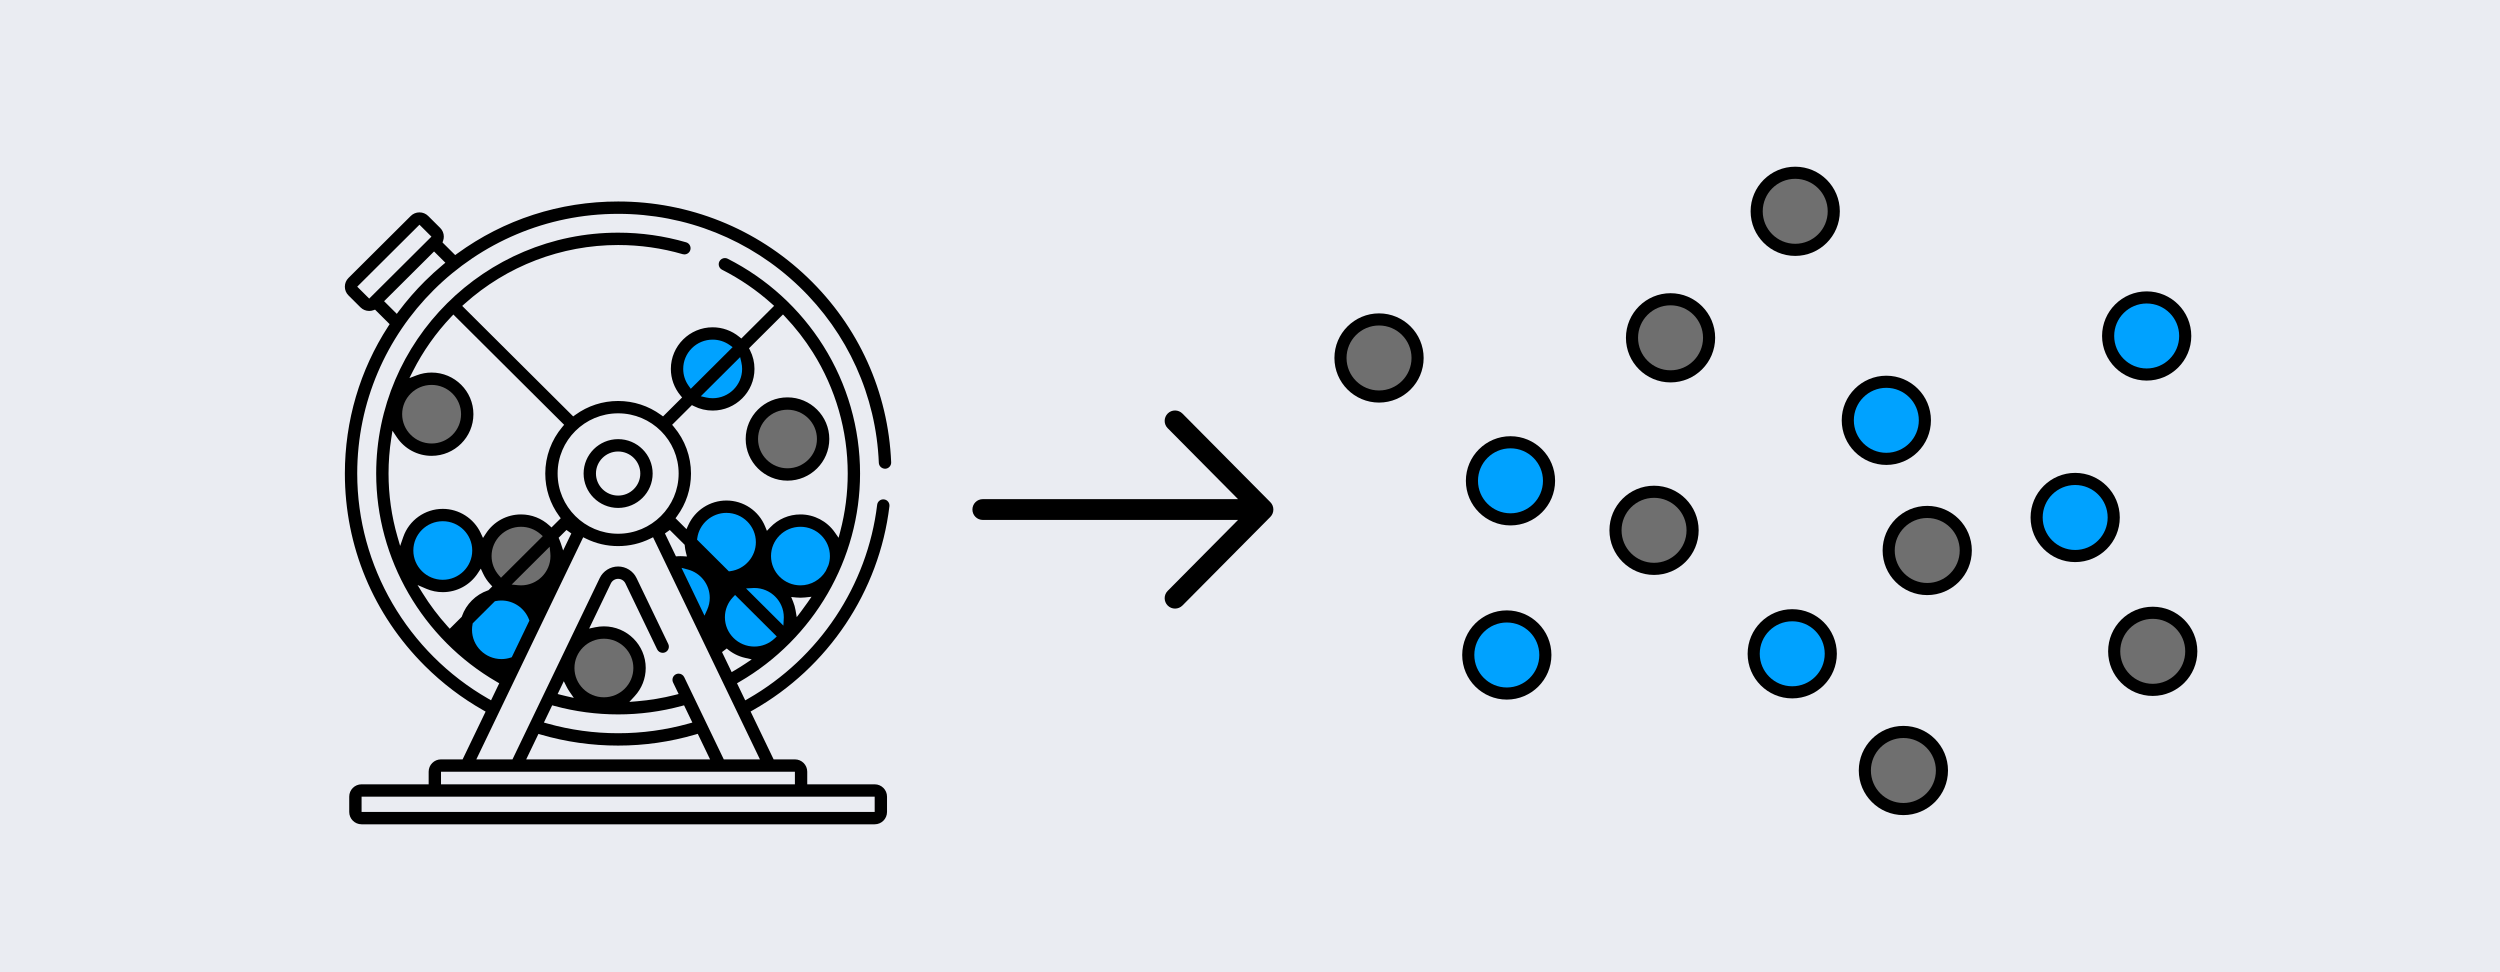 <?xml version="1.0" encoding="UTF-8"?>
<svg id="Layer_1" xmlns="http://www.w3.org/2000/svg" version="1.1" viewBox="0 0 900 350">
  <!-- Generator: Adobe Illustrator 29.6.1, SVG Export Plug-In . SVG Version: 2.1.1 Build 9)  -->
  <defs>
    <style>
      .st0 {
        fill: none;
        stroke: #000;
        stroke-miterlimit: 10;
        stroke-width: .1px;
      }

      .st1 {
        fill: #6f6f6f;
      }

      .st2 {
        fill: #eaecf2;
      }

      .st3 {
        fill: #00a2ff;
      }

      .st4 {
        display: none;
      }
    </style>
  </defs>
  <rect class="st2" x="0" width="900" height="350"/>
  <g id="Layer_11" data-name="Layer_1" class="st4">
    <g>
      <path class="st0" d="M426.906,217.895h128v128h-128v-128Z"/>
      <path class="st0" d="M426.906,341.895h128"/>
      <path class="st0" d="M426.906,337.895h128"/>
      <path class="st0" d="M426.906,333.895h128"/>
      <path class="st0" d="M426.906,329.895h128"/>
      <path class="st0" d="M426.906,325.895h128"/>
      <path class="st0" d="M426.906,321.895h128"/>
      <path class="st0" d="M426.906,317.895h128"/>
      <path class="st0" d="M426.906,313.895h128"/>
      <path class="st0" d="M426.906,309.895h128"/>
      <path class="st0" d="M426.906,305.895h128"/>
      <path class="st0" d="M426.906,301.895h128"/>
      <path class="st0" d="M426.906,297.895h128"/>
      <path class="st0" d="M426.906,293.895h128"/>
      <path class="st0" d="M426.906,289.895h128"/>
      <path class="st0" d="M426.906,285.895h128"/>
      <path class="st0" d="M426.906,281.895h128"/>
      <path class="st0" d="M426.906,277.895h128"/>
      <path class="st0" d="M426.906,273.895h128"/>
      <path class="st0" d="M426.906,269.895h128"/>
      <path class="st0" d="M426.906,265.895h128"/>
      <path class="st0" d="M426.906,261.895h128"/>
      <path class="st0" d="M426.906,257.895h128"/>
      <path class="st0" d="M426.906,253.895h128"/>
      <path class="st0" d="M426.906,249.895h128"/>
      <path class="st0" d="M426.906,245.895h128"/>
      <path class="st0" d="M426.906,241.895h128"/>
      <path class="st0" d="M426.906,237.895h128"/>
      <path class="st0" d="M426.906,233.895h128"/>
      <path class="st0" d="M426.906,229.895h128"/>
      <path class="st0" d="M426.906,225.895h128"/>
      <path class="st0" d="M426.906,221.895h128"/>
      <path class="st0" d="M550.906,217.895v128"/>
      <path class="st0" d="M546.906,217.895v128"/>
      <path class="st0" d="M542.906,217.895v128"/>
      <path class="st0" d="M538.906,217.895v128"/>
      <path class="st0" d="M534.906,217.895v128"/>
      <path class="st0" d="M530.906,217.895v128"/>
      <path class="st0" d="M526.906,217.895v128"/>
      <path class="st0" d="M522.906,217.895v128"/>
      <path class="st0" d="M518.906,217.895v128"/>
      <path class="st0" d="M514.906,217.895v128"/>
      <path class="st0" d="M510.906,217.895v128"/>
      <path class="st0" d="M506.906,217.895v128"/>
      <path class="st0" d="M502.906,217.895v128"/>
      <path class="st0" d="M498.906,217.895v128"/>
      <path class="st0" d="M494.906,217.895v128"/>
      <path class="st0" d="M490.906,217.895v128"/>
      <path class="st0" d="M486.906,217.895v128"/>
      <path class="st0" d="M482.906,217.895v128"/>
      <path class="st0" d="M478.906,217.895v128"/>
      <path class="st0" d="M474.906,217.895v128"/>
      <path class="st0" d="M470.906,217.895v128"/>
      <path class="st0" d="M466.906,217.895v128"/>
      <path class="st0" d="M462.906,217.895v128"/>
      <path class="st0" d="M458.906,217.895v128"/>
      <path class="st0" d="M454.906,217.895v128"/>
      <path class="st0" d="M450.906,217.895v128"/>
      <path class="st0" d="M446.906,217.895v128"/>
      <path class="st0" d="M442.906,217.895v128"/>
      <path class="st0" d="M438.906,217.895v128"/>
      <path class="st0" d="M434.906,217.895v128"/>
      <path class="st0" d="M430.906,217.895v128"/>
    </g>
  </g>
  <g>
    <path d="M130.154,296.746c-2.444,0-4.432-1.989-4.432-4.433v-5.528c0-2.444,1.989-4.433,4.432-4.433h24.162v-4.544c0-2.444,1.989-4.433,4.432-4.433h7.794l8.279-17.204-.887-.503c-7.637-4.331-14.691-9.693-20.965-15.938-18.583-18.499-28.817-43.095-28.817-69.257,0-18.945,5.407-37.283,15.638-53.033l.482-.743-5.254-5.23-.643.222c-.479.166-.971.25-1.462.25-1.185,0-2.298-.458-3.134-1.29l-4.333-4.313c-.839-.835-1.3-1.948-1.3-3.134s.462-2.3,1.301-3.135l22.424-22.324c.836-.832,1.949-1.29,3.134-1.29s2.298.459,3.134,1.29l4.333,4.313c.839.835,1.3,1.948,1.3,3.133,0,.488-.083.975-.246,1.446l-.223.647,4.565,4.543.752-.547c16.845-12.263,36.869-18.745,57.906-18.745,25.568,0,49.792,9.718,68.208,27.365,18.369,17.599,29.053,41.229,30.085,66.534.05,1.225-.906,2.262-2.131,2.313h-.003c-1.259,0-2.261-.956-2.309-2.131-.985-24.152-11.183-46.705-28.717-63.505-17.586-16.849-40.716-26.129-65.133-26.129-51.792,0-93.928,41.941-93.928,93.493,0,33.3,18.071,64.356,47.161,81.048l1.017.584,2.951-6.131-.874-.506c-26.786-15.521-43.426-44.258-43.426-74.996,0-47.815,39.073-86.715,87.1-86.715,8.325,0,16.56,1.168,24.478,3.471,1.176.342,1.855,1.579,1.513,2.756-.275.944-1.152,1.602-2.134,1.602-.209,0-.419-.03-.623-.089-7.513-2.186-15.33-3.294-23.235-3.294-20.433,0-40.061,7.513-55.27,21.153l-.86.771,39.959,39.779.751-.546c4.513-3.277,9.845-5.009,15.419-5.009s10.907,1.732,15.419,5.01l.752.546,6.86-6.829-.632-.766c-2.203-2.672-3.417-6.046-3.417-9.499,0-8.266,6.751-14.99,15.05-14.99,3.474,0,6.866,1.213,9.55,3.414l.763.626,11.812-11.759-.86-.771c-5.409-4.849-11.419-8.964-17.863-12.228-.53-.268-.924-.727-1.109-1.291s-.138-1.167.13-1.696c.381-.752,1.141-1.22,1.984-1.22.35,0,.688.081,1.003.241,14.111,7.149,26.017,17.999,34.431,31.377,8.653,13.757,13.226,29.649,13.226,45.958,0,30.737-16.64,59.474-43.425,74.996l-.874.506,2.96,6.151,1.017-.582c25.601-14.648,42.975-40.749,46.478-69.822.135-1.115,1.086-1.957,2.213-1.957.087,0,.176.005.265.015.585.07,1.112.367,1.478.834.367.467.529,1.049.459,1.639-3.691,30.642-22.042,58.075-49.091,73.384l-.888.502,8.294,17.236h7.668c2.444,0,4.432,1.989,4.432,4.433v4.544h24.287c2.444,0,4.433,1.989,4.433,4.433v5.528c0,2.444-1.989,4.433-4.433,4.433h-184.745ZM130.169,292.299h184.717v-5.5h-184.717v5.5ZM158.762,282.352h127.404v-4.53h-127.404v4.53ZM244.307,242.507c.85,0,1.638.495,2.007,1.259l14.248,29.61h13.018s-38.478-79.964-38.478-79.964l-.987.487c-3.63,1.788-7.528,2.695-11.587,2.695s-7.957-.906-11.586-2.695l-.987-.487-38.476,79.964h13.017l31.412-65.284c1.214-2.523,3.813-4.154,6.621-4.154s5.407,1.63,6.622,4.153l11.424,23.744c.532,1.105.066,2.436-1.04,2.967-.304.146-.627.22-.961.22-.85,0-1.638-.494-2.006-1.26l-11.425-23.744c-.477-.993-1.503-1.635-2.614-1.635s-2.135.642-2.614,1.635l-7.826,16.265,2.173-.462c1.037-.22,2.097-.332,3.148-.332,8.298,0,15.049,6.725,15.049,14.992,0,3.766-1.416,7.371-3.988,10.15l-1.904,2.057,2.794-.23c4.601-.378,9.194-1.146,13.654-2.283l1.291-.33-1.999-4.153c-.531-1.104-.065-2.435,1.04-2.967.304-.146.627-.22.961-.22ZM189.429,273.376h66.197l-4.428-9.203-.888.26c-9.012,2.64-18.36,3.978-27.783,3.978s-18.817-1.328-27.799-3.948l-.887-.259-4.412,9.171ZM195.809,260.114l1.251.352c8.265,2.322,16.833,3.499,25.467,3.499s17.193-1.176,25.469-3.495l1.253-.351-2.985-6.201-.875.237c-7.423,2.013-15.114,3.033-22.861,3.033s-15.437-1.02-22.861-3.033l-.875-.237-2.982,6.196ZM200.751,249.847l1.291.329c.598.152,1.2.298,1.803.437l2.731.628-1.588-2.309c-.375-.545-.718-1.125-1.021-1.724l-.999-1.974-2.217,4.613ZM259.928,234.749l3.471,7.214,1.022-.6c1.409-.828,2.792-1.696,4.111-2.578l2.096-1.402-2.457-.568c-2.412-.557-4.674-1.719-6.541-3.359l-1.703,1.292ZM152.134,213.544c2.623,4.232,5.653,8.255,9.007,11.957l.767.847,4.321-4.301.083-.237c1.502-4.299,4.976-7.758,9.294-9.252l.235-.081,1.379-1.371-.715-.772c-1.06-1.145-1.931-2.442-2.59-3.854l-.828-1.775-1.073,1.639c-2.799,4.277-7.514,6.83-12.613,6.83-2.05,0-4.039-.406-5.912-1.207l-3.175-1.358,1.819,2.935ZM285.517,216.595c.405.994.703,2.04.885,3.106l.421,2.468,1.52-1.989c.844-1.103,1.671-2.244,2.459-3.39l1.346-1.958-2.362.256c-.531.058-1.076.087-1.619.087-.51,0-1.024-.026-1.53-.077l-1.805-.184.685,1.68ZM244.911,200.215c.3,0,.598.011.894.029l1.491.087-.371-1.447c-.194-.755-.329-1.549-.402-2.36l-.036-.395-5.359-5.334-1.752,1.246,3.967,8.245.729-.042c.277-.016.556-.029.838-.029ZM201.107,193.601l.294.681c.182.423.345.857.488,1.298l.84,2.588,2.949-6.128-1.752-1.246-2.819,2.806ZM140.85,157.821c-.648,4.166-.977,8.422-.977,12.652,0,7.736,1.085,15.399,3.224,22.777l.955,3.293,1.123-3.239c2.097-6.049,7.814-10.113,14.226-10.113,5.829,0,11.188,3.414,13.653,8.696l.828,1.775,1.073-1.639c2.799-4.277,7.515-6.83,12.613-6.83,3.787,0,7.41,1.414,10.201,3.983l.768.707,3.331-3.316-.553-.756c-3.284-4.49-5.019-9.794-5.019-15.34,0-6.12,2.183-12.077,6.146-16.775l.648-.768-39.88-39.7-.769.811c-5.534,5.835-10.172,12.414-13.784,19.556l-1.273,2.516,2.635-1.005c1.716-.654,3.519-.986,5.359-.986,8.298,0,15.049,6.725,15.049,14.991s-6.751,14.992-15.049,14.992c-5.047,0-9.735-2.512-12.542-6.72l-1.554-2.329-.431,2.767ZM288.167,185.194c4.927,0,9.552,2.42,12.373,6.473l1.349,1.938.601-2.283c1.786-6.782,2.691-13.797,2.691-20.849,0-15.47-4.338-30.544-12.543-43.591-2.881-4.581-6.245-8.91-9.998-12.868l-.769-.811-12.228,12.173.358.707c1.067,2.106,1.608,4.371,1.608,6.73,0,8.267-6.751,14.992-15.049,14.992-2.376,0-4.654-.542-6.772-1.61l-.703-.354-7.12,7.089.648.768c3.963,4.697,6.146,10.655,6.146,16.775,0,5.547-1.736,10.851-5.019,15.34l-.553.756,3.943,3.926.648-1.436c2.431-5.389,7.822-8.872,13.733-8.872,6.146,0,11.618,3.673,13.942,9.358l.638,1.56,1.162-1.221c2.877-3.024,6.754-4.69,10.915-4.69ZM222.527,148.798c-12.011,0-21.784,9.723-21.784,21.675s9.772,21.674,21.784,21.674,21.785-9.723,21.785-21.674-9.773-21.675-21.785-21.675ZM138.273,108.433l4.575,4.553.753-1.002c2.847-3.791,5.999-7.414,9.368-10.768,2.02-2.011,4.189-3.987,6.445-5.871l.918-.767-4.07-4.051-17.988,17.906ZM128.601,103.202l4.312,4.292,22.406-22.304-4.313-4.292-22.406,22.304ZM222.527,182.854c-6.853,0-12.428-5.554-12.428-12.382s5.575-12.382,12.428-12.382,12.428,5.554,12.428,12.382-5.575,12.382-12.428,12.382ZM222.527,162.538c-4.401,0-7.982,3.56-7.982,7.935s3.581,7.935,7.982,7.935c2.127,0,4.13-.825,5.639-2.323,1.511-1.501,2.343-3.493,2.343-5.611,0-4.375-3.581-7.935-7.982-7.935ZM283.499,173.035c-8.299,0-15.05-6.725-15.05-14.991s6.752-14.992,15.05-14.992,15.049,6.725,15.049,14.992-6.751,14.991-15.049,14.991Z"/>
    <path class="st1" d="M217.408,229.936c-5.847,0-10.603,4.731-10.603,10.545s4.757,10.545,10.603,10.545,10.602-4.731,10.602-10.545-4.756-10.545-10.602-10.545Z"/>
    <path class="st3" d="M180.527,216.178c-.67,0-1.356.067-2.038.2l-.326.063-7.976,7.94-.064.328c-.132.674-.199,1.351-.199,2.014,0,5.814,4.757,10.545,10.603,10.545,1.106,0,2.203-.173,3.261-.515l.445-.144,6.357-13.211-.17-.44c-1.566-4.055-5.542-6.779-9.894-6.779Z"/>
    <path class="st3" d="M263.858,214.998c-1.865,1.969-2.892,4.532-2.892,7.218,0,5.814,4.756,10.545,10.602,10.545,2.691,0,5.263-1.016,7.24-2.861l.828-.772-15.009-14.941-.769.812Z"/>
    <path class="st3" d="M271.568,211.671c-.142,0-.28.009-.419.018l-2.586.142,13.459,13.399.132-2.599c.009-.137.018-.274.018-.414,0-5.815-4.757-10.545-10.603-10.545Z"/>
    <path class="st3" d="M253.618,221.637l.964-2.124c.618-1.361.931-2.811.931-4.307,0-4.772-3.247-8.961-7.896-10.185l-2.286-.602,8.286,17.219Z"/>
    <path class="st3" d="M288.167,189.64c-5.846,0-10.602,4.73-10.602,10.544s4.756,10.545,10.602,10.545c3.696,0,7.18-1.971,9.093-5.144l.052-.096c.31-.656.616-1.316.91-1.981l.04-.107c.338-1.045.509-2.128.509-3.217,0-5.814-4.757-10.544-10.603-10.544Z"/>
    <path class="st1" d="M184.189,210.443l2.294.232c.358.036.721.055,1.087.055,5.846,0,10.602-4.731,10.602-10.545,0-.371-.02-.739-.058-1.1l-.238-2.268-13.687,13.626Z"/>
    <path class="st3" d="M159.402,187.636c-5.847,0-10.603,4.731-10.603,10.545s4.757,10.545,10.603,10.545,10.603-4.731,10.603-10.545-4.757-10.545-10.603-10.545Z"/>
    <path class="st1" d="M187.57,189.64c-5.847,0-10.603,4.731-10.603,10.545,0,2.539.932,4.999,2.625,6.926l.766.872,15.046-14.978-.888-.769c-1.934-1.673-4.401-2.595-6.946-2.595Z"/>
    <path class="st3" d="M261.51,184.632c-5.27,0-9.782,3.919-10.496,9.117l-.074.538,11.455,11.403.533-.071c5.236-.701,9.185-5.19,9.185-10.44,0-5.815-4.757-10.546-10.603-10.546Z"/>
    <path class="st1" d="M155.378,138.567c-5.847,0-10.603,4.731-10.603,10.545s4.757,10.545,10.603,10.545,10.603-4.731,10.603-10.545-4.757-10.545-10.603-10.545Z"/>
    <path class="st3" d="M252.285,142.655l1.937.437c.784.177,1.571.266,2.338.266,5.847,0,10.603-4.731,10.603-10.545,0-.768-.092-1.557-.273-2.345l-.44-1.914-14.166,14.102Z"/>
    <path class="st3" d="M256.559,122.268c-2.827,0-5.488,1.097-7.492,3.089-2.006,1.994-3.111,4.642-3.111,7.455,0,2.199.684,4.314,1.979,6.115l.748,1.04,15.064-14.996-1.058-.749c-1.807-1.279-3.927-1.954-6.13-1.954Z"/>
    <path class="st1" d="M283.499,147.499c-5.847,0-10.604,4.731-10.604,10.545s4.757,10.544,10.604,10.544,10.603-4.73,10.603-10.544-4.757-10.545-10.603-10.545Z"/>
  </g>
  <g>
    <path d="M496.452,144.932c-8.856,0-16.06-7.205-16.06-16.06s7.205-16.06,16.06-16.06,16.06,7.204,16.06,16.06-7.205,16.06-16.06,16.06Z"/>
    <circle class="st1" cx="496.452" cy="128.872" r="11.698"/>
  </g>
  <g>
    <path d="M646.279,92.129c-8.856,0-16.06-7.205-16.06-16.06s7.205-16.06,16.06-16.06,16.06,7.204,16.06,16.06-7.205,16.06-16.06,16.06Z"/>
    <circle class="st1" cx="646.28" cy="76.069" r="11.698"/>
  </g>
  <g>
    <path d="M693.802,214.235c-8.856,0-16.06-7.205-16.06-16.06s7.205-16.06,16.06-16.06,16.06,7.204,16.06,16.06-7.205,16.06-16.06,16.06Z"/>
    <circle class="st1" cx="693.802" cy="198.175" r="11.698"/>
  </g>
  <g>
    <path d="M601.397,137.672c-8.856,0-16.06-7.205-16.06-16.06s7.205-16.06,16.06-16.06,16.06,7.204,16.06,16.06-7.205,16.06-16.06,16.06Z"/>
    <circle class="st1" cx="601.397" cy="121.611" r="11.698"/>
  </g>
  <g>
    <path d="M595.457,206.975c-8.856,0-16.06-7.205-16.06-16.06s7.205-16.06,16.06-16.06,16.06,7.204,16.06,16.06-7.205,16.06-16.06,16.06Z"/>
    <circle class="st1" cx="595.457" cy="190.915" r="11.698"/>
  </g>
  <g>
    <path d="M685.221,293.439c-8.856,0-16.06-7.205-16.06-16.06s7.205-16.06,16.06-16.06,16.06,7.204,16.06,16.06-7.205,16.06-16.06,16.06Z"/>
    <circle class="st1" cx="685.221" cy="277.379" r="11.698"/>
  </g>
  <g>
    <path d="M774.986,250.537c-8.856,0-16.06-7.205-16.06-16.06s7.205-16.06,16.06-16.06,16.06,7.204,16.06,16.06-7.205,16.06-16.06,16.06Z"/>
    <circle class="st1" cx="774.986" cy="234.477" r="11.698"/>
  </g>
  <g>
    <path d="M543.774,189.154c-8.856,0-16.06-7.205-16.06-16.06s7.205-16.06,16.06-16.06,16.06,7.204,16.06,16.06-7.205,16.06-16.06,16.06Z"/>
    <circle class="st3" cx="543.774" cy="173.094" r="11.698"/>
  </g>
  <g>
    <path d="M542.454,251.857c-8.856,0-16.06-7.205-16.06-16.06s7.205-16.06,16.06-16.06,16.06,7.204,16.06,16.06-7.205,16.06-16.06,16.06Z"/>
    <circle class="st3" cx="542.454" cy="235.797" r="11.698"/>
  </g>
  <g>
    <path d="M772.805,137.012c-8.856,0-16.06-7.205-16.06-16.06s7.205-16.06,16.06-16.06,16.06,7.204,16.06,16.06-7.205,16.06-16.06,16.06Z"/>
    <circle class="st3" cx="772.805" cy="120.951" r="11.698"/>
  </g>
  <g>
    <path d="M747.064,202.355c-8.856,0-16.06-7.205-16.06-16.06s7.205-16.06,16.06-16.06,16.06,7.204,16.06,16.06-7.205,16.06-16.06,16.06Z"/>
    <circle class="st3" cx="747.064" cy="186.294" r="11.698"/>
  </g>
  <g>
    <path d="M679.08,167.373c-8.856,0-16.06-7.205-16.06-16.06s7.205-16.06,16.06-16.06,16.06,7.204,16.06,16.06-7.205,16.06-16.06,16.06Z"/>
    <circle class="st3" cx="679.08" cy="151.313" r="11.698"/>
  </g>
  <g>
    <path d="M645.206,251.423c-8.856,0-16.06-7.205-16.06-16.06s7.205-16.06,16.06-16.06,16.06,7.204,16.06,16.06-7.205,16.06-16.06,16.06Z"/>
    <circle class="st3" cx="645.206" cy="235.363" r="11.698"/>
  </g>
  <g id="Layer_21" data-name="Layer_2">
    <g id="Layer_1_copy">
      <g id="_39">
        <path d="M457.332,180.79l-31.656-31.91c-1.46-1.46-3.83-1.481-5.29-.021s-1.481,3.83-.021,5.29l25.329,25.541h-91.88c-2.074,0-3.745,1.672-3.745,3.745s1.672,3.745,3.745,3.745h91.88l-25.329,25.541c-1.46,1.46-1.439,3.83.021,5.29s3.83,1.439,5.29-.021l31.656-31.91c1.439-1.46,1.439-3.83,0-5.29h0Z"/>
      </g>
    </g>
  </g>
</svg>